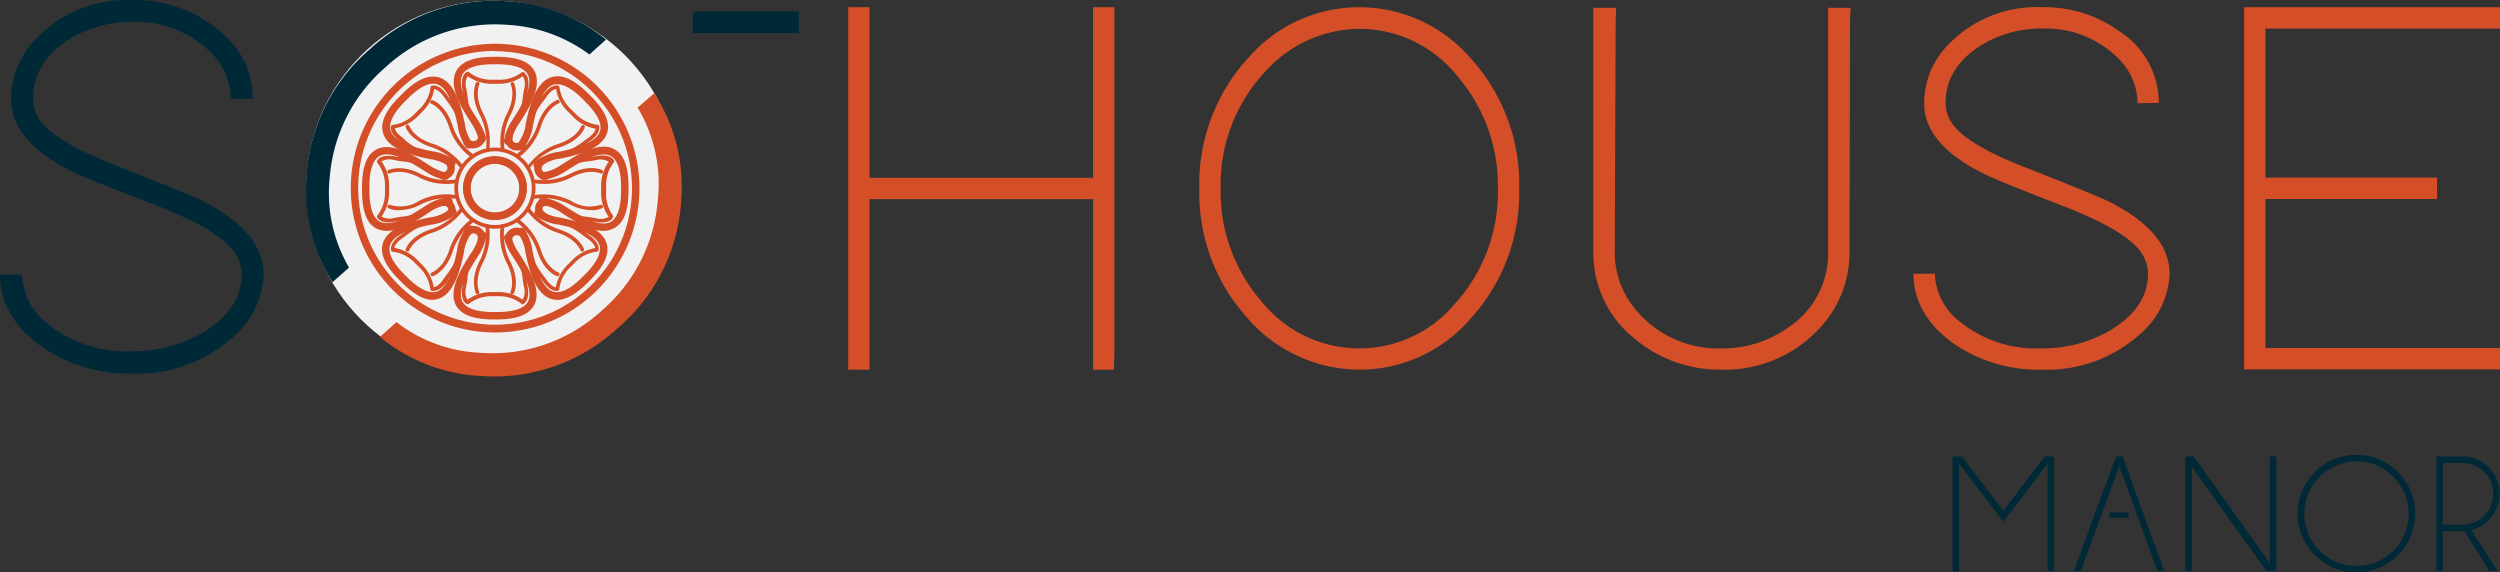 <svg xmlns="http://www.w3.org/2000/svg" viewBox="0 0 301.9 69.11"><rect x="0" y="0" width="301.9" height="69.11" fill="#333333" stroke="none"/><defs><style>.cls-1{fill:#f1f1f2;}.cls-2{fill:#d44f27;}.cls-3{fill:#002938;}</style></defs><g id="Calque_2" data-name="Calque 2"><g id="Layer_1" data-name="Layer 1"><circle class="cls-1" cx="59.55" cy="22.64" r="22.55"/><path class="cls-2" d="M134.53,43.36v1.28H132V24.05h-27V44.64h-2.57V.87h2.57v20.6h27V.87h2.57V43.36Z"/><path class="cls-2" d="M150.69,7.05a17.74,17.74,0,0,1,26.91,0,22.52,22.52,0,0,1,5.86,15.71,22.5,22.5,0,0,1-5.86,15.7,17.66,17.66,0,0,1-13.45,6.18,17.94,17.94,0,0,1-13.46-6.18,22.5,22.5,0,0,1-5.86-15.7A22.52,22.52,0,0,1,150.69,7.05Zm1.55,29.23a15.16,15.16,0,0,0,11.91,5.79,15,15,0,0,0,11.45-5.28,20,20,0,0,0,5.28-14,20.16,20.16,0,0,0-4.83-13.52,15.15,15.15,0,0,0-11.9-5.79,15.44,15.44,0,0,0-11.46,5.28,19.93,19.93,0,0,0-5.28,14A20.17,20.17,0,0,0,152.24,36.28Z"/><path class="cls-2" d="M192.47.94h2.7l-.06,1.28L195,30.48a10.66,10.66,0,0,0,2.9,7.34,12.87,12.87,0,0,0,10,4.25,13.65,13.65,0,0,0,8.3-2.7,10.7,10.7,0,0,0,4.57-8.89V.94h2.71l-.07,1.28-.06,28.26a13.29,13.29,0,0,1-3.8,9.34,15.47,15.47,0,0,1-11.65,4.82,15.93,15.93,0,0,1-10.49-3.73,13.21,13.21,0,0,1-5-10.43V.94Z"/><path class="cls-2" d="M258.13,12.46a7.74,7.74,0,0,0-2.32-5.41,12.42,12.42,0,0,0-9.27-3.6,13.7,13.7,0,0,0-7.27,2q-4.32,2.7-4.32,7a4.28,4.28,0,0,0,.78,2.44q1.72,2.58,9.07,5.41,8.17,3.23,9.79,4Q262,28,262,33.06a10.08,10.08,0,0,1-3.48,7.21,16.85,16.85,0,0,1-12,4.37,18,18,0,0,1-10.69-3.21q-4.75-3.48-4.76-8.37h2.58a7.61,7.61,0,0,0,2.64,5.47,14.67,14.67,0,0,0,10.23,3.54,16.11,16.11,0,0,0,8.24-2.13c3.09-1.84,4.63-4.14,4.63-6.88a4.57,4.57,0,0,0-.83-2.58q-1.74-2.57-9.08-5.47-8.17-3.15-9.72-3.93-7.4-3.6-7.4-8.62a10.1,10.1,0,0,1,3-7.15A14.73,14.73,0,0,1,246.54.87a15.49,15.49,0,0,1,9.53,3,10.26,10.26,0,0,1,4.63,8.56Z"/><path class="cls-2" d="M301.9.87V3.45H273.58v18H294.3v2.58H273.58v18H301.9v2.57H271V.87h30.9Z"/><path class="cls-3" d="M96.47,1.39V4H83.66V1.39H96.47Z"/><path class="cls-3" d="M24.22,24.14c-1.11-.53-4.47-1.89-10.08-4.11Q6.57,17.1,4.78,14.46A4.5,4.5,0,0,1,4,11.94Q4,7.49,8.43,4.7a14.22,14.22,0,0,1,7.49-2.05,12.84,12.84,0,0,1,9.56,3.71,8,8,0,0,1,2.39,5.58h2.65q0-5.31-4.78-8.83A16,16,0,0,0,15.92,0,15.12,15.12,0,0,0,4.45,4.58a10.34,10.34,0,0,0-3.12,7.36q0,5.18,7.63,8.89,1.59.8,10,4c5.05,2,8.17,3.87,9.36,5.64a4.67,4.67,0,0,1,.86,2.65c0,2.84-1.59,5.2-4.78,7.1a16.62,16.62,0,0,1-8.49,2.19A15.14,15.14,0,0,1,5.38,38.8a7.84,7.84,0,0,1-2.72-5.64H0q0,5,4.91,8.63a18.47,18.47,0,0,0,11,3.32A17.36,17.36,0,0,0,28.26,40.6a10.44,10.44,0,0,0,3.58-7.44Q31.84,27.93,24.22,24.14Z"/><path class="cls-2" d="M82.27,24.05A20.68,20.68,0,0,0,79,11.26L77,13a17.86,17.86,0,0,1,2.43,11.21A19.58,19.58,0,0,1,72.7,37.48,19.46,19.46,0,0,1,58,42.6a17.72,17.72,0,0,1-10.12-3.7l-2,1.78a20.73,20.73,0,0,0,12.32,4.73,21.94,21.94,0,0,0,16.38-5.77A21.92,21.92,0,0,0,82.27,24.05Z"/><path class="cls-3" d="M61.07.14A22,22,0,0,0,44.69,5.92,21.93,21.93,0,0,0,37,21.5a21,21,0,0,0,3.15,12.58l2-1.77a17.83,17.83,0,0,1-2.32-11A19.59,19.59,0,0,1,46.61,8.07,19.47,19.47,0,0,1,61.28,3a18.3,18.3,0,0,1,9.9,3.58l2-1.8A20.78,20.78,0,0,0,61.07.14Z"/><path class="cls-2" d="M59.79,40.15A17.43,17.43,0,1,1,77.22,22.72,17.44,17.44,0,0,1,59.79,40.15Zm0-34A16.53,16.53,0,1,0,76.32,22.72,16.55,16.55,0,0,0,59.79,6.19Z"/><path class="cls-2" d="M61.3,17.49h-.07a.45.45,0,0,1-.37-.51,6.5,6.5,0,0,1,1-2.47l.07-.11c.9-1.39,2.57-4,1.8-5.4C63.29,8.18,62,7.76,60,7.76h-.4c-2,0-3.3.42-3.75,1.24-.77,1.42.9,4,1.8,5.4l.07.11a7.08,7.08,0,0,1,.95,2.14.45.45,0,0,1-.88.2A5.83,5.83,0,0,0,57,15l-.07-.11c-1.07-1.66-2.86-4.43-1.83-6.32.63-1.15,2.11-1.71,4.54-1.71H60c2.43,0,3.91.56,4.54,1.71,1,1.89-.76,4.66-1.83,6.32l-.08.11a5.57,5.57,0,0,0-.87,2.11A.45.45,0,0,1,61.3,17.49Z"/><path class="cls-2" d="M62.6,14.37l-.11,0a.22.22,0,0,1-.08-.3,5.47,5.47,0,0,0,.73-2.32c0-.28.09-.6.16-1a2,2,0,0,0-.16-1.55,5,5,0,0,1-3,.92h-.66a5,5,0,0,1-3-.92,2,2,0,0,0-.16,1.55c.07.37.11.68.16,1A5.37,5.37,0,0,0,57.17,14a.23.23,0,0,1-.08.3.22.22,0,0,1-.31-.08A5.71,5.71,0,0,1,56,11.78c0-.27-.09-.58-.15-.95-.31-1.67.41-2.08.5-2.13a.23.23,0,0,1,.25,0,4.43,4.43,0,0,0,2.87.93h.66A4.43,4.43,0,0,0,63,8.74a.23.23,0,0,1,.25,0c.09.05.8.46.5,2.13-.07.37-.11.68-.15,1a5.85,5.85,0,0,1-.79,2.47A.21.21,0,0,1,62.6,14.37Z"/><path class="cls-2" d="M58.86,18.38h0a.22.22,0,0,1-.18-.26A7.26,7.26,0,0,0,58,14c-1.29-2.41-.56-3.93-.52-4a.23.23,0,0,1,.3-.1.24.24,0,0,1,.1.31s-.66,1.39.52,3.58a7.42,7.42,0,0,1,.67,4.36A.23.23,0,0,1,58.86,18.38Z"/><path class="cls-2" d="M60.72,18.38a.22.22,0,0,1-.22-.19,7.42,7.42,0,0,1,.67-4.36c1.17-2.19.53-3.57.52-3.58a.23.23,0,0,1,.1-.31.23.23,0,0,1,.3.1c0,.07.77,1.59-.52,4a7.16,7.16,0,0,0-.63,4.08.23.23,0,0,1-.18.26Z"/><path class="cls-2" d="M46.71,27.88a2.68,2.68,0,0,1-1.28-.3C44.28,27,43.72,25.47,43.72,23v-.4c0-2.43.56-3.92,1.71-4.54,1.88-1,4.65.76,6.31,1.83l.12.07a5.65,5.65,0,0,0,2,.87.43.43,0,0,1,.36.52.44.44,0,0,1-.52.36,6.63,6.63,0,0,1-2.34-1l-.12-.07c-1.39-.9-4-2.57-5.39-1.8-.82.45-1.24,1.71-1.24,3.75V23c0,2,.42,3.3,1.24,3.75,1.41.77,4-.9,5.39-1.8l.12-.07a6,6,0,0,1,2.82-1.06.45.45,0,0,1,.48.42.44.44,0,0,1-.42.48,5.2,5.2,0,0,0-2.39.91l-.12.08C50.43,26.59,48.43,27.88,46.71,27.88Z"/><path class="cls-2" d="M46.93,26.86c-1,0-1.34-.5-1.37-.57a.21.21,0,0,1,0-.25,4.43,4.43,0,0,0,.93-2.87v-.66a4.43,4.43,0,0,0-.93-2.87.21.21,0,0,1,0-.25c0-.09.45-.81,2.13-.5l1,.15a5.75,5.75,0,0,1,2.48.79.23.23,0,0,1,.08.31.24.24,0,0,1-.31.08,5.29,5.29,0,0,0-2.32-.73c-.28,0-.6-.09-1-.16a2,2,0,0,0-1.55.16,5.05,5.05,0,0,1,.92,3v.66a5.05,5.05,0,0,1-.92,3,2,2,0,0,0,1.55.16l1-.16a5.43,5.43,0,0,0,2.32-.73.23.23,0,0,1,.31.08.23.23,0,0,1-.08.31,5.87,5.87,0,0,1-2.48.78l-1,.16A4.46,4.46,0,0,1,46.93,26.86Z"/><path class="cls-2" d="M48.17,25.38a2.91,2.91,0,0,1-1.27-.24.22.22,0,0,1,.2-.4,4.21,4.21,0,0,0,3.58-.52,7.45,7.45,0,0,1,4.37-.67A.22.22,0,1,1,55,24a7.17,7.17,0,0,0-4.08.63A5.83,5.83,0,0,1,48.17,25.38Z"/><path class="cls-2" d="M53.94,22.21a7.08,7.08,0,0,1-3.26-.75c-2.19-1.18-3.57-.53-3.58-.52a.23.23,0,0,1-.3-.1.22.22,0,0,1,.1-.3c.06,0,1.58-.77,4,.52a7.12,7.12,0,0,0,4.08.62.24.24,0,0,1,.26.19.23.23,0,0,1-.18.26A8,8,0,0,1,53.94,22.21Z"/><path class="cls-2" d="M54.54,20.21a.46.46,0,0,1-.27-.09,5.6,5.6,0,0,0-2.12-.88l-.13,0c-1.93-.41-5.16-1.11-5.76-3.17-.37-1.25.28-2.7,2-4.42l.28-.28C50.26,9.62,51.7,9,53,9.34c2.06.61,2.75,3.83,3.17,5.76l0,.13a5.8,5.8,0,0,0,.81,2,.44.44,0,0,1-.11.62.45.45,0,0,1-.63-.11,6.59,6.59,0,0,1-.95-2.36l0-.13c-.35-1.62-1-4.63-2.55-5.09-.89-.26-2.08.33-3.52,1.78l-.29.28c-1.44,1.44-2,2.63-1.77,3.53.46,1.54,3.47,2.19,5.09,2.54l.13,0a6.51,6.51,0,0,1,2.47,1,.46.46,0,0,1-.27.82Z"/><path class="cls-2" d="M52.09,19.07H52a9.67,9.67,0,0,1-3.27-1.73l-.36-.25c-1.4-1-1.18-1.77-1.15-1.85a.23.23,0,0,1,.21-.16,4.41,4.41,0,0,0,2.68-1.37l.47-.47A4.41,4.41,0,0,0,52,10.55a.22.22,0,0,1,.15-.21c.09,0,.89-.24,1.86,1.16l.25.35A9.85,9.85,0,0,1,56,15.12a.22.22,0,0,1-.16.27.24.24,0,0,1-.28-.16,9.37,9.37,0,0,0-1.66-3.12l-.25-.36c-.55-.79-1-.95-1.21-1a5,5,0,0,1-1.48,2.78l-.47.47a5,5,0,0,1-2.78,1.48c0,.22.18.66,1,1.21L49,17a9.73,9.73,0,0,0,3.13,1.67.22.22,0,0,1,.16.27A.23.23,0,0,1,52.09,19.07Z"/><path class="cls-2" d="M55.72,20.35a.2.2,0,0,1-.18-.1,7.2,7.2,0,0,0-3.33-2.44C49.6,17,49,15.43,49,15.36a.23.23,0,0,1,.14-.29.24.24,0,0,1,.29.15s.52,1.44,2.89,2.16A7.55,7.55,0,0,1,55.91,20a.22.22,0,0,1-.06.31A.2.2,0,0,1,55.72,20.35Z"/><path class="cls-2" d="M57,19a.22.22,0,0,1-.13,0,7.44,7.44,0,0,1-2.61-3.56c-.72-2.38-2.15-2.9-2.17-2.9a.24.24,0,0,1-.14-.29.24.24,0,0,1,.29-.14c.06,0,1.66.58,2.45,3.2a7.14,7.14,0,0,0,2.44,3.32.24.24,0,0,1,.06.32A.25.25,0,0,1,57,19Z"/><path class="cls-2" d="M64.87,20.34a.48.48,0,0,1-.35-.16.46.46,0,0,1,.06-.64,6.23,6.23,0,0,1,2.66-1.18l.13,0c1.62-.35,4.63-1,5.09-2.54.26-.9-.33-2.09-1.78-3.53L70.4,12c-1.44-1.45-2.63-2-3.53-1.78-1.54.46-2.19,3.47-2.54,5.09l0,.13A6.28,6.28,0,0,1,63.16,18a.46.46,0,0,1-.63.07.45.45,0,0,1-.07-.64,5.23,5.23,0,0,0,1-2.23l0-.13c.41-1.93,1.11-5.15,3.17-5.76,1.25-.37,2.7.28,4.42,2l.28.28c1.72,1.72,2.37,3.17,2,4.42-.61,2.06-3.83,2.76-5.76,3.17l-.13,0a5.09,5.09,0,0,0-2.27,1A.46.46,0,0,1,64.87,20.34Z"/><path class="cls-2" d="M67.49,19.07a.23.23,0,0,1-.22-.17.22.22,0,0,1,.16-.27A9.4,9.4,0,0,0,70.55,17l.36-.25c.79-.55,1-1,1-1.21A5,5,0,0,1,69.11,14l-.47-.47a4.92,4.92,0,0,1-1.48-2.78c-.21,0-.66.19-1.21,1l-.25.36A9.4,9.4,0,0,0,64,15.23a.22.22,0,1,1-.43-.11,9.67,9.67,0,0,1,1.73-3.27l.25-.35c1-1.4,1.77-1.18,1.85-1.16a.23.23,0,0,1,.16.21A4.41,4.41,0,0,0,69,13.23l.47.47a4.41,4.41,0,0,0,2.68,1.37.23.23,0,0,1,.21.16c0,.08.24.89-1.16,1.85l-.35.25a9.67,9.67,0,0,1-3.27,1.73Z"/><path class="cls-2" d="M62.54,19a.23.23,0,0,1-.19-.09.23.23,0,0,1,.06-.32,7.21,7.21,0,0,0,2.44-3.32c.79-2.62,2.38-3.18,2.45-3.2a.24.24,0,0,1,.29.15.23.23,0,0,1-.15.28s-1.44.52-2.16,2.9A7.5,7.5,0,0,1,62.66,19,.17.17,0,0,1,62.54,19Z"/><path class="cls-2" d="M63.85,20.35a.22.22,0,0,1-.13,0,.22.22,0,0,1,0-.31,7.56,7.56,0,0,1,3.56-2.62c2.38-.72,2.9-2.15,2.9-2.16a.23.23,0,0,1,.29-.14.22.22,0,0,1,.14.28c0,.07-.58,1.66-3.2,2.45A7.21,7.21,0,0,0,64,20.25.23.23,0,0,1,63.85,20.35Z"/><path class="cls-2" d="M72.88,27.88c-1.72,0-3.72-1.29-5-2.13l-.12-.08a5.09,5.09,0,0,0-2.32-.9.45.45,0,0,1-.41-.49.46.46,0,0,1,.48-.41,6.18,6.18,0,0,1,2.74,1.05l.12.07c1.39.9,4,2.57,5.39,1.8C74.55,26.34,75,25.08,75,23v-.4c0-2-.42-3.3-1.24-3.75-1.41-.77-4,.9-5.39,1.8l-.12.07a6.4,6.4,0,0,1-2.64,1,.47.47,0,0,1-.5-.4.45.45,0,0,1,.4-.5,5.24,5.24,0,0,0,2.25-.9l.12-.07c1.66-1.07,4.43-2.86,6.31-1.83,1.15.62,1.71,2.11,1.71,4.54V23c0,2.43-.56,3.91-1.71,4.54A2.68,2.68,0,0,1,72.88,27.88Z"/><path class="cls-2" d="M72.66,26.86a4.46,4.46,0,0,1-.76-.07l-1-.16a5.87,5.87,0,0,1-2.48-.78.23.23,0,0,1-.08-.31.23.23,0,0,1,.31-.08,5.43,5.43,0,0,0,2.31.73l1,.16a1.89,1.89,0,0,0,1.55-.17,5,5,0,0,1-.92-3v-.66a5.05,5.05,0,0,1,.92-3A2,2,0,0,0,72,19.33c-.36.07-.68.11-1,.16a5.29,5.29,0,0,0-2.32.73.24.24,0,0,1-.31-.08.23.23,0,0,1,.08-.31A5.75,5.75,0,0,1,71,19l1-.15c1.68-.31,2.09.41,2.13.5a.21.21,0,0,1,0,.25,4.43,4.43,0,0,0-.93,2.87v.66A4.43,4.43,0,0,0,74,26a.21.21,0,0,1,0,.25C74,26.36,73.71,26.86,72.66,26.86Z"/><path class="cls-2" d="M65.65,22.21a8,8,0,0,1-1.11-.08.23.23,0,0,1-.18-.26.23.23,0,0,1,.26-.19,7.12,7.12,0,0,0,4.08-.62c2.41-1.29,3.93-.56,4-.52a.22.22,0,0,1,.1.3.23.23,0,0,1-.3.1s-1.39-.66-3.58.52A7.08,7.08,0,0,1,65.65,22.21Z"/><path class="cls-2" d="M71.42,25.38a5.83,5.83,0,0,1-2.72-.76A7.17,7.17,0,0,0,64.62,24a.22.22,0,0,1-.26-.18.23.23,0,0,1,.18-.26,7.45,7.45,0,0,1,4.37.67,4.21,4.21,0,0,0,3.58.52.22.22,0,1,1,.2.4A2.91,2.91,0,0,1,71.42,25.38Z"/><path class="cls-2" d="M59.77,27.62a4.9,4.9,0,1,1,4.9-4.9A4.91,4.91,0,0,1,59.77,27.62Zm0-9.35a4.45,4.45,0,1,0,4.45,4.45A4.46,4.46,0,0,0,59.77,18.27Z"/><path class="cls-2" d="M59.77,26.56a3.84,3.84,0,1,1,3.85-3.84A3.84,3.84,0,0,1,59.77,26.56Zm0-6.78a2.94,2.94,0,1,0,2.95,2.94A2.94,2.94,0,0,0,59.77,19.78Z"/><path class="cls-2" d="M53.52,21.7a.45.45,0,1,1,0-.9.52.52,0,0,0,.51-.53.56.56,0,0,0-.25-.46.45.45,0,1,1,.46-.77,1.44,1.44,0,0,1,.69,1.23A1.42,1.42,0,0,1,53.52,21.7Z"/><path class="cls-2" d="M65.92,21.73a1.41,1.41,0,0,1-.78-2.58.45.45,0,0,1,.5.75.5.5,0,0,0-.22.42.5.5,0,0,0,.5.51.45.45,0,0,1,.45.45A.45.45,0,0,1,65.92,21.73Z"/><path class="cls-2" d="M62.35,18.18A1.43,1.43,0,0,1,61,16.49a.46.46,0,0,1,.53-.36.47.47,0,0,1,.36.53.49.49,0,0,0,.14.46.51.51,0,0,0,.72,0,.45.45,0,0,1,.64,0,.45.45,0,0,1,0,.63A1.38,1.38,0,0,1,62.35,18.18Z"/><path class="cls-2" d="M57.11,17.94a1.48,1.48,0,0,1-1-.42.45.45,0,0,1,0-.64.47.47,0,0,1,.64,0,.58.58,0,0,0,.5.16.6.6,0,0,0,.38-.21.42.42,0,0,0,.1-.33.45.45,0,0,1,.39-.51.44.44,0,0,1,.5.38,1.26,1.26,0,0,1-.3,1,1.45,1.45,0,0,1-1,.53Z"/><path class="cls-2" d="M60,38.58h-.4c-2.43,0-3.91-.56-4.54-1.71-1-1.88.76-4.66,1.83-6.31l.08-.12a5.45,5.45,0,0,0,.87-2.11.46.46,0,0,1,.52-.38.45.45,0,0,1,.37.52,6.39,6.39,0,0,1-1,2.46l-.07.12c-.9,1.39-2.57,4-1.8,5.39.45.82,1.71,1.24,3.75,1.24H60c2,0,3.3-.42,3.75-1.24.77-1.41-.9-4-1.8-5.39l-.07-.12a6.87,6.87,0,0,1-1-2.14.45.45,0,0,1,.34-.54.46.46,0,0,1,.54.34,5.81,5.81,0,0,0,.82,1.85l.08.12c1.07,1.66,2.86,4.43,1.83,6.31C63.87,38,62.39,38.58,60,38.58Z"/><path class="cls-2" d="M63.11,36.76A.22.22,0,0,1,63,36.7a4.43,4.43,0,0,0-2.87-.93h-.66a4.43,4.43,0,0,0-2.87.93.23.23,0,0,1-.25,0c-.09,0-.81-.46-.5-2.13.06-.36.11-.67.15-1a5.89,5.89,0,0,1,.79-2.48.23.23,0,0,1,.31-.08.23.23,0,0,1,.08.31,5.43,5.43,0,0,0-.73,2.32c0,.28-.09.59-.16,1a2,2,0,0,0,.16,1.55,5.05,5.05,0,0,1,3-.92h.66a5.05,5.05,0,0,1,3,.92,2,2,0,0,0,.16-1.55c-.07-.37-.12-.68-.16-1a5.43,5.43,0,0,0-.73-2.31.23.23,0,0,1,.39-.23,5.89,5.89,0,0,1,.79,2.48c0,.28.09.59.15,1,.31,1.67-.41,2.09-.5,2.13Z"/><path class="cls-2" d="M61.86,35.52a.18.18,0,0,1-.1,0,.22.22,0,0,1-.1-.3s.66-1.39-.52-3.58a7.45,7.45,0,0,1-.67-4.37.23.23,0,0,1,.26-.18.22.22,0,0,1,.18.26,7.27,7.27,0,0,0,.63,4.08c1.29,2.41.55,3.93.52,4A.22.22,0,0,1,61.86,35.52Z"/><path class="cls-2" d="M57.66,35.52a.22.22,0,0,1-.2-.12c0-.06-.77-1.58.52-4a7.17,7.17,0,0,0,.63-4.08.23.23,0,0,1,.18-.26.22.22,0,0,1,.26.18,7.45,7.45,0,0,1-.67,4.37c-1.18,2.19-.53,3.57-.52,3.58a.22.22,0,0,1-.1.3A.18.18,0,0,1,57.66,35.52Z"/><path class="cls-2" d="M67.29,36.21a2.75,2.75,0,0,1-.7-.1c-2.06-.61-2.76-3.84-3.17-5.77l0-.13a5.56,5.56,0,0,0-.82-2,.45.45,0,1,1,.75-.51A6.47,6.47,0,0,1,64.27,30l0,.13c.35,1.62,1,4.64,2.54,5.09.9.27,2.09-.33,3.53-1.77l.29-.29c1.44-1.44,2-2.63,1.77-3.52-.46-1.55-3.47-2.2-5.09-2.55l-.13,0a6.35,6.35,0,0,1-2.47-1,.45.45,0,0,1-.09-.63.46.46,0,0,1,.63-.1,5.3,5.3,0,0,0,2.12.88l.13,0c1.93.42,5.16,1.11,5.76,3.17.37,1.26-.28,2.7-2,4.42L71,34.1C69.6,35.51,68.37,36.21,67.29,36.21Z"/><path class="cls-2" d="M67.19,35.13c-.32,0-.93-.16-1.64-1.18l-.25-.36a9.91,9.91,0,0,1-1.73-3.26.23.23,0,0,1,.16-.28.22.22,0,0,1,.27.16,9.73,9.73,0,0,0,1.67,3.13l.25.35c.55.79,1,1,1.21,1a5,5,0,0,1,1.48-2.78l.47-.47a5.09,5.09,0,0,1,2.78-1.48c0-.21-.19-.66-1-1.21l-.36-.25a9.37,9.37,0,0,0-3.12-1.66.23.23,0,0,1-.16-.28.22.22,0,0,1,.27-.16,9.85,9.85,0,0,1,3.27,1.73l.36.25c1.4,1,1.18,1.77,1.15,1.86a.22.22,0,0,1-.21.15,4.41,4.41,0,0,0-2.68,1.37l-.47.47a4.41,4.41,0,0,0-1.37,2.68.23.23,0,0,1-.15.21A.68.68,0,0,1,67.19,35.13Z"/><path class="cls-2" d="M70.32,30.38a.23.23,0,0,1-.22-.15s-.52-1.45-2.9-2.17a7.5,7.5,0,0,1-3.56-2.61.23.23,0,0,1,.37-.26,7.14,7.14,0,0,0,3.32,2.44c2.62.79,3.18,2.39,3.2,2.46a.23.23,0,0,1-.14.28Z"/><path class="cls-2" d="M67.34,33.35h-.07c-.06,0-1.66-.58-2.45-3.19a7.13,7.13,0,0,0-2.44-3.33.22.22,0,0,1-.06-.31.24.24,0,0,1,.32-.06A7.56,7.56,0,0,1,65.25,30c.72,2.39,2.15,2.89,2.16,2.89a.23.23,0,0,1,.15.29A.23.23,0,0,1,67.34,33.35Z"/><path class="cls-2" d="M52.23,36.21c-1.08,0-2.31-.7-3.72-2.11l-.28-.28c-1.72-1.72-2.37-3.16-2-4.42.6-2.06,3.83-2.75,5.76-3.17l.13,0a5.22,5.22,0,0,0,2.27-1,.46.46,0,0,1,.64.06.45.45,0,0,1-.06.63,6,6,0,0,1-2.66,1.18l-.13,0c-1.62.35-4.63,1-5.09,2.55-.26.89.33,2.08,1.77,3.52l.29.29c1.44,1.44,2.63,2,3.53,1.77,1.54-.45,2.19-3.47,2.54-5.09l0-.13a6.11,6.11,0,0,1,1.14-2.6.45.45,0,1,1,.7.56,5.36,5.36,0,0,0-1,2.23l0,.13c-.41,1.93-1.11,5.16-3.17,5.77A2.75,2.75,0,0,1,52.23,36.21Z"/><path class="cls-2" d="M52.33,35.13a.68.68,0,0,1-.22,0,.23.23,0,0,1-.15-.21,4.41,4.41,0,0,0-1.37-2.68l-.47-.47a4.41,4.41,0,0,0-2.68-1.37.22.22,0,0,1-.21-.15c0-.09-.25-.89,1.15-1.86l.36-.25A9.85,9.85,0,0,1,52,26.38a.22.22,0,0,1,.27.16.23.23,0,0,1-.16.28A9.37,9.37,0,0,0,49,28.48l-.36.25c-.79.55-1,1-1,1.21a5,5,0,0,1,2.78,1.48l.47.47a5,5,0,0,1,1.48,2.78c.21,0,.66-.18,1.21-1l.25-.35a9.73,9.73,0,0,0,1.67-3.13.22.22,0,0,1,.27-.16.23.23,0,0,1,.16.28,9.91,9.91,0,0,1-1.73,3.26L54,34C53.26,35,52.65,35.13,52.33,35.13Z"/><path class="cls-2" d="M52.18,33.35A.23.23,0,0,1,52,33.2a.23.23,0,0,1,.15-.29s1.44-.52,2.16-2.89a7.56,7.56,0,0,1,2.61-3.57.24.24,0,0,1,.32.06.22.22,0,0,1-.06.31,7.2,7.2,0,0,0-2.44,3.33c-.79,2.61-2.39,3.17-2.45,3.19Z"/><path class="cls-2" d="M49.21,30.38h-.08a.23.23,0,0,1-.14-.28c0-.07.58-1.67,3.2-2.46a7.07,7.07,0,0,0,3.32-2.44.23.23,0,0,1,.37.26,7.5,7.5,0,0,1-3.56,2.61c-2.38.72-2.9,2.15-2.9,2.17A.23.23,0,0,1,49.21,30.38Z"/><path class="cls-2" d="M59.78,26.57a3.85,3.85,0,1,1,3.84-3.85A3.86,3.86,0,0,1,59.78,26.57Zm0-6.79a2.95,2.95,0,1,0,2.94,2.94A2.95,2.95,0,0,0,59.78,19.78Z"/><path class="cls-2" d="M65.54,26.47a.39.39,0,0,1-.23-.07,1.41,1.41,0,0,1-.69-1.23c0-.74.54-1.2,1.4-1.2a.45.45,0,0,1,.45.45.45.45,0,0,1-.45.45c-.5,0-.5.21-.5.3a.52.52,0,0,0,.25.46.46.46,0,0,1,.16.62A.47.47,0,0,1,65.54,26.47Z"/><path class="cls-2" d="M54.16,26.37a.44.44,0,0,1-.39-.22.46.46,0,0,1,.16-.62.34.34,0,0,0,.2-.29c0-.2-.23-.37-.51-.37a.45.45,0,0,1-.45-.45.46.46,0,0,1,.45-.45A1.35,1.35,0,0,1,55,25.24a1.22,1.22,0,0,1-.65,1.07A.43.43,0,0,1,54.16,26.37Z"/><path class="cls-2" d="M58.15,29.32h-.09a.46.46,0,0,1-.36-.53.52.52,0,0,0-.14-.46.51.51,0,0,0-.36-.15h0a.47.47,0,0,0-.35.15.47.47,0,0,1-.64,0,.46.46,0,0,1,0-.64,1.38,1.38,0,0,1,1-.41h0A1.41,1.41,0,0,1,58.59,29,.45.45,0,0,1,58.15,29.32Z"/><path class="cls-2" d="M61.41,29.46a.44.44,0,0,1-.44-.39,1.42,1.42,0,0,1,1.25-1.56,1.49,1.49,0,0,1,1.26.42.44.44,0,0,1,0,.63.45.45,0,0,1-.64,0,.58.58,0,0,0-.5-.15.51.51,0,0,0-.48.54.46.46,0,0,1-.39.51Z"/><path class="cls-3" d="M248.05,55.12V68.94h-.78V56l-5.35,7-5.35-7v13h-.78V55.12h1.13l5,6.55,5-6.55Z"/><path class="cls-3" d="M264.92,55.12,274.1,68V55.12h.78V68.94h-1.2l-9-12.57V68.94h-.78V55.12Z"/><path class="cls-3" d="M289.57,57a7.1,7.1,0,1,1-5-2.07A6.83,6.83,0,0,1,289.57,57Zm-5-1.28a6.32,6.32,0,0,0-6.3,6.29A6.3,6.3,0,1,0,289,57.57,6,6,0,0,0,284.56,55.72Z"/><path class="cls-3" d="M297.6,64.15H295v4.79h-.78V55.12h3.63a4.62,4.62,0,0,1,2.68,1.32,4.53,4.53,0,0,1-2.1,7.58l3.19,4.92h-1ZM295,55.91v7.45h2.35A3.73,3.73,0,0,0,300,57a3.63,3.63,0,0,0-2.63-1.09Z"/><polygon class="cls-3" points="256.32 55.12 255.52 55.12 250.45 68.94 251.28 68.94 255.93 56.3 260.52 68.94 261.34 68.94 256.32 55.12"/><rect class="cls-3" x="254.72" y="61.87" width="2.35" height="0.67"/></g></g></svg>